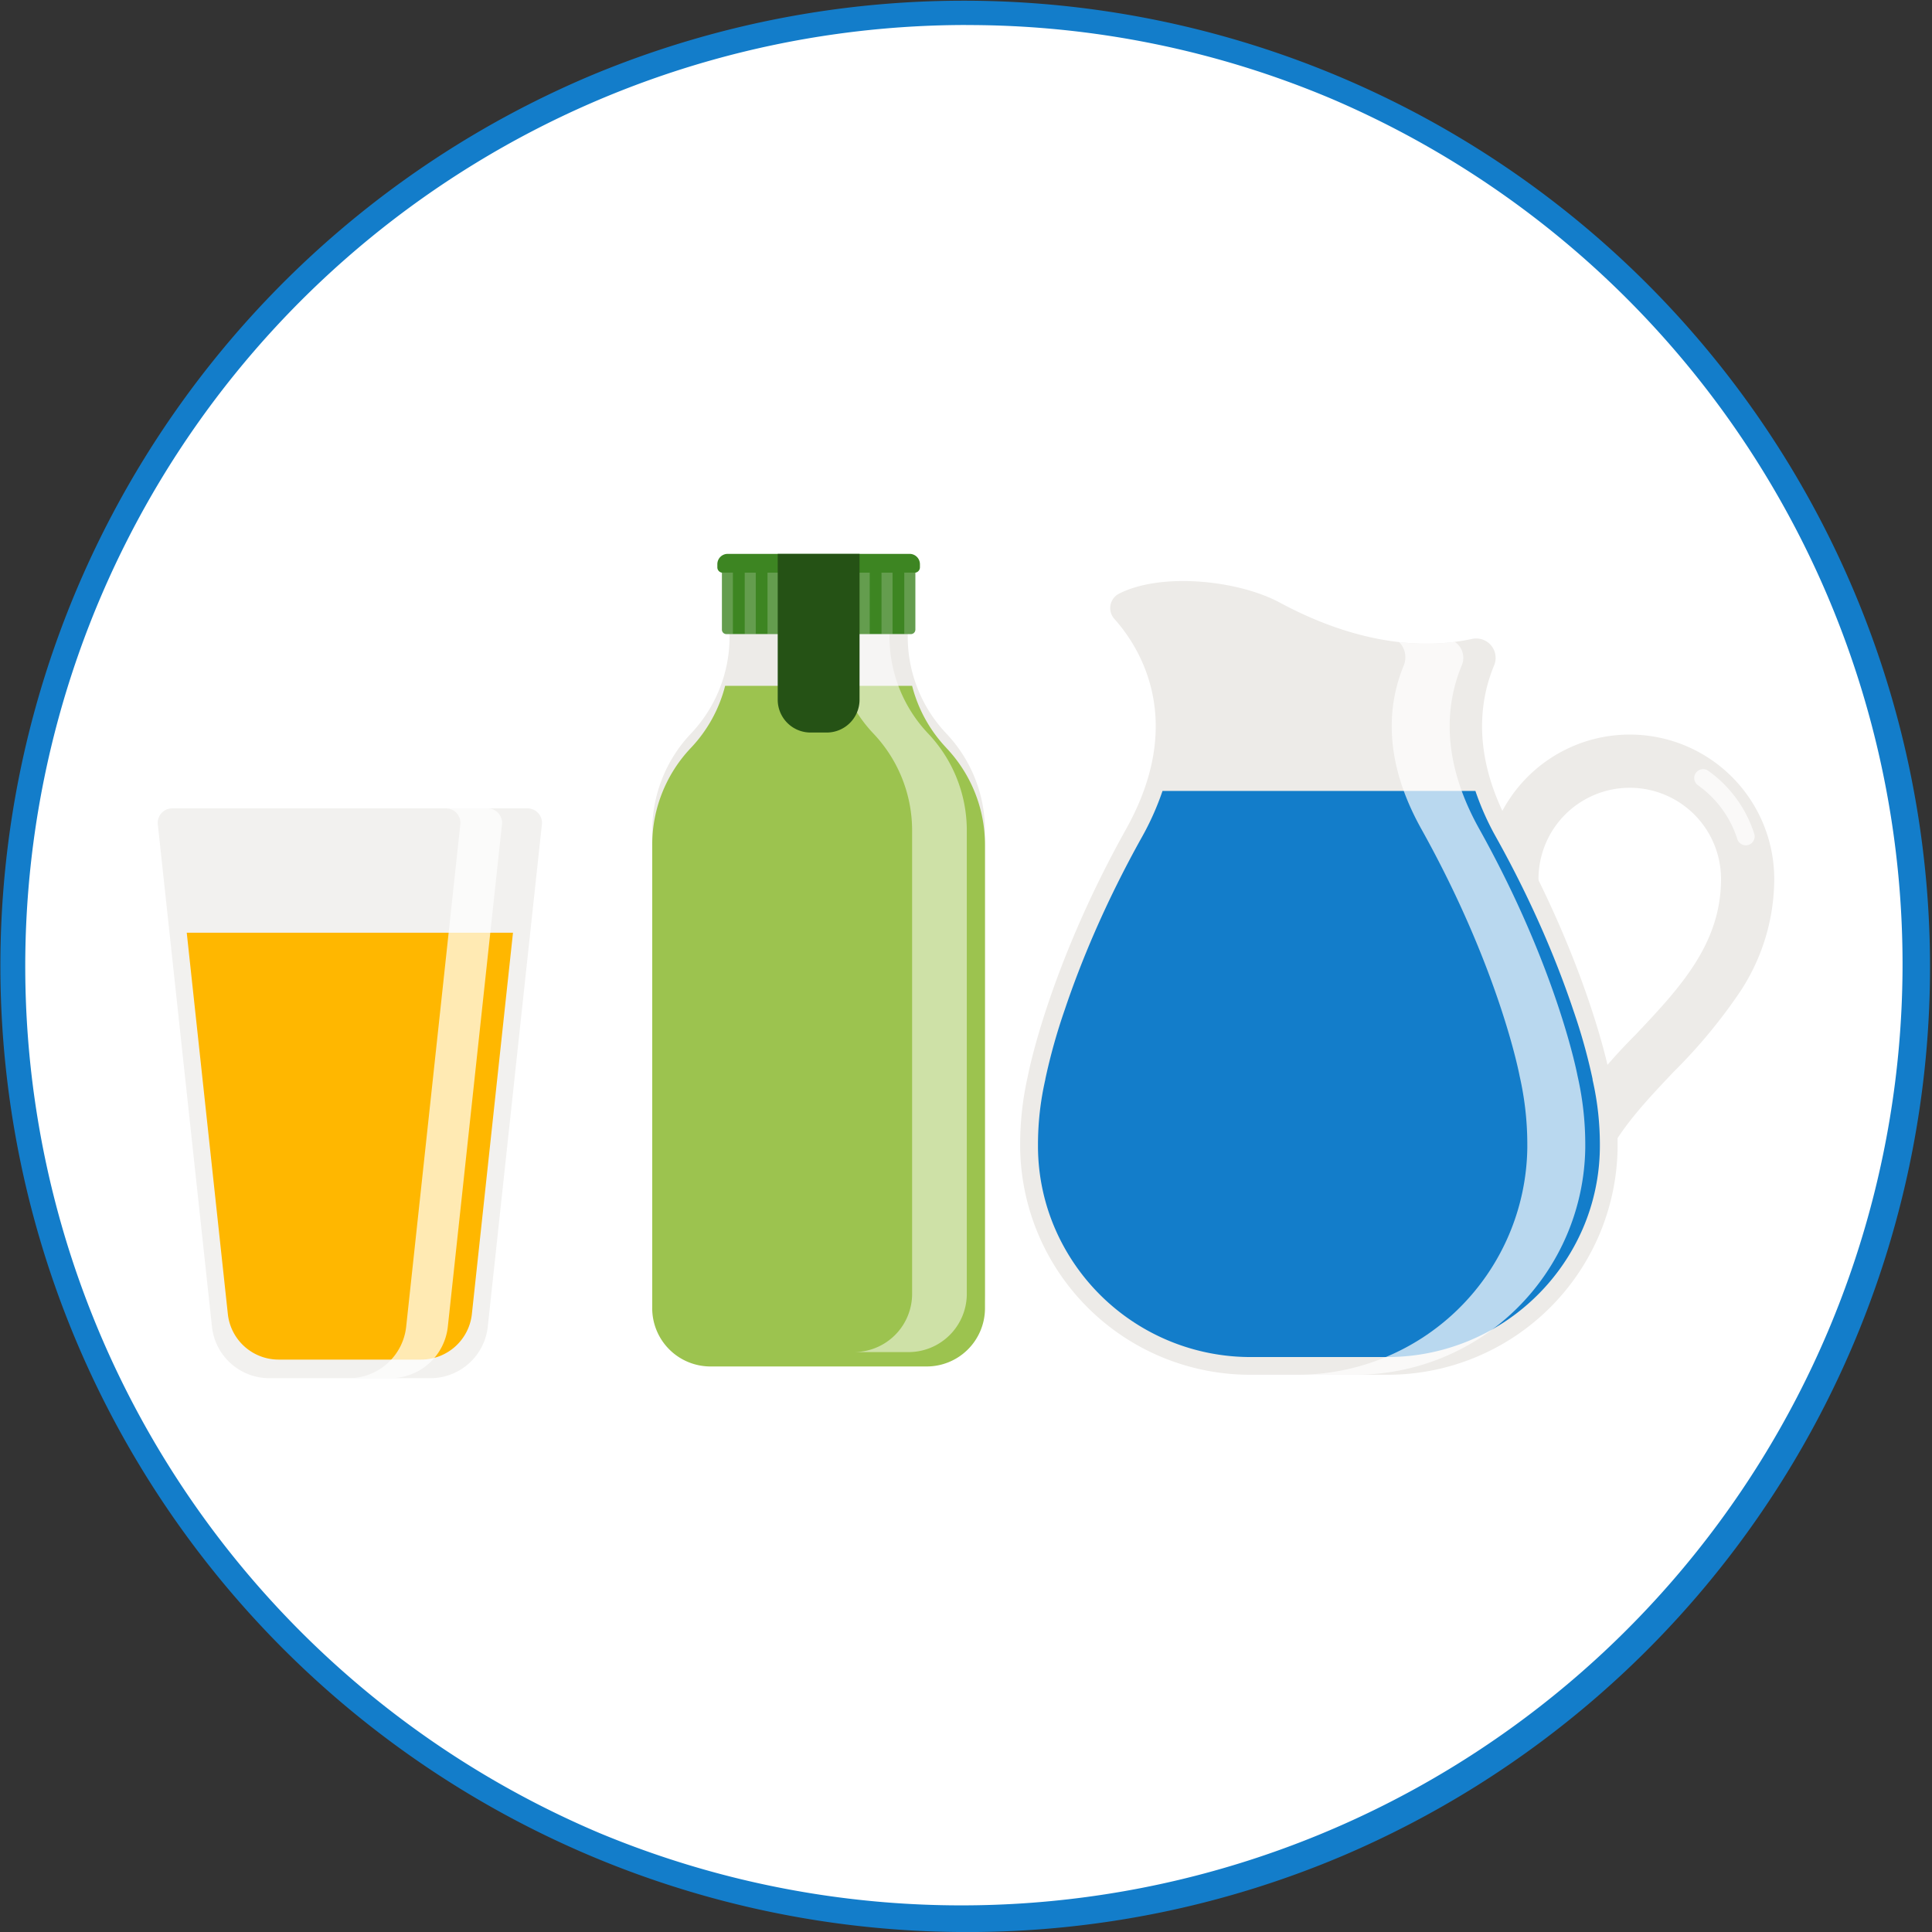 <svg xmlns="http://www.w3.org/2000/svg" width="143.149" height="143.152" viewBox="0 0 143.149 143.152">
  <rect x="0" y="0" width="143.149" height="143.152" fill="#333333" stroke="none"/>
  <g id="Grupo_28939" data-name="Grupo 28939" transform="translate(0.432 -0.358)">
    <circle id="Ellipse_5126" data-name="Ellipse 5126" cx="71.02" cy="71.02" r="71.02" transform="translate(-0.112 0.929)" fill="#fff"/>
    <g id="Group_28591" data-name="Group 28591" transform="translate(-0.432 0.358)">
      <path id="Path_58611" data-name="Path 58611" d="M71.143,143.51A71.595,71.595,0,0,1,43.282,5.984,71.593,71.593,0,0,1,99,137.884,71.1,71.1,0,0,1,71.143,143.51Zm0-141.3A69.743,69.743,0,0,0,44.005,136.183,69.739,69.739,0,0,0,98.279,7.7,69.278,69.278,0,0,0,71.143,2.214Z" transform="translate(0.432 -0.358)" fill="#137dca"/>
    </g>
    <path id="Path_5509" data-name="Path 5509" d="M122.776,66.846a55.4,55.4,0,0,1-110.8.032v-.032a55.4,55.4,0,0,1,55.4-55.4h0A55.418,55.418,0,0,1,122.776,66.846Z" transform="translate(3.057 2.731)" fill="#fff"/>
    <circle id="Elipse_5160" data-name="Elipse 5160" cx="0.768" cy="0.768" r="0.768" transform="translate(132.615 52.875)" fill="#fff" opacity="0.7" style="mix-blend-mode: soft-light;isolation: isolate"/>
    <g id="Grupo_28938" data-name="Grupo 28938" transform="translate(11.255 41.397)">
      <g id="Grupo_28933" data-name="Grupo 28933" transform="translate(63.9 2.009)">
        <path id="Trazado_59119" data-name="Trazado 59119" d="M103.916,71.568s-1.461-7.865-7.283-18.3c-2.316-4.15-2.5-7.6-1.892-10.259a11.643,11.643,0,0,1,.6-1.868,1.437,1.437,0,0,0-1.635-1.95c-3.1.669-7.989.677-14.265-2.7-3.031-1.63-8.715-2.264-11.894-.654a1.2,1.2,0,0,0-.343,1.876c1.836,2.053,5.37,7.49.87,15.557-5.823,10.436-7.283,18.3-7.283,18.3a22.832,22.832,0,0,0-.572,5.091c0,.085,0,.169,0,.254A17.047,17.047,0,0,0,77.3,93.713H87.408a17.045,17.045,0,0,0,17.078-16.8c0-.085,0-.17,0-.254A22.832,22.832,0,0,0,103.916,71.568Z" transform="translate(-60.219 -34.899)" fill="#edebe8"/>
        <g id="Grupo_28930" data-name="Grupo 28930" transform="translate(34.462 11.374)">
          <path id="Trazado_59120" data-name="Trazado 59120" d="M93.887,80.831c-.042,0-.084,0-.127,0a1.97,1.97,0,0,1-1.842-2.092,14.161,14.161,0,0,1,2.513-7.053,41.3,41.3,0,0,1,4.53-5.369c3.28-3.466,6.378-6.74,6.378-11.582a6.762,6.762,0,0,0-13.525,0,1.972,1.972,0,1,1-3.943,0,10.705,10.705,0,1,1,21.411,0A15.206,15.206,0,0,1,106.807,63a39.294,39.294,0,0,1-4.983,6.024c-2.944,3.111-5.724,6.048-5.972,9.96A1.971,1.971,0,0,1,93.887,80.831Z" transform="translate(-87.871 -44.025)" fill="#edebe8"/>
        </g>
        <g id="Grupo_28932" data-name="Grupo 28932" transform="translate(49.946 13.941)">
          <g id="Grupo_28931" data-name="Grupo 28931" opacity="0.7" style="mix-blend-mode: soft-light;isolation: isolate">
            <path id="Trazado_59121" data-name="Trazado 59121" d="M104.112,51.727a.659.659,0,0,1-.638-.5,7.814,7.814,0,0,0-2.909-3.953.657.657,0,0,1,.774-1.063,9.13,9.13,0,0,1,3.412,4.7.658.658,0,0,1-.482.8A.676.676,0,0,1,104.112,51.727Z" transform="translate(-100.295 -46.085)" fill="#fff"/>
          </g>
        </g>
        <path id="Trazado_59122" data-name="Trazado 59122" d="M102.913,73.585a21.56,21.56,0,0,0-.54-4.8l0-.027,0-.026a43.242,43.242,0,0,0-1.434-5.123c-.622-1.857-1.358-3.766-2.187-5.676-1.034-2.383-2.218-4.773-3.517-7.1a20.366,20.366,0,0,1-1.544-3.451H70.506a20.438,20.438,0,0,1-1.544,3.451c-1.3,2.328-2.483,4.718-3.518,7.1-.829,1.909-1.564,3.819-2.187,5.676a43.237,43.237,0,0,0-1.433,5.125l0,.026-.006.026a21.559,21.559,0,0,0-.538,4.8c0,.08,0,.161,0,.241a15.455,15.455,0,0,0,1.291,6.047,15.784,15.784,0,0,0,14.473,9.452H87.148a15.79,15.79,0,0,0,14.473-9.452,15.479,15.479,0,0,0,1.291-6.048C102.912,73.746,102.913,73.666,102.913,73.585Z" transform="translate(-59.959 -31.825)" fill="#fff" opacity="0.2"/>
        <path id="Trazado_59123" data-name="Trazado 59123" d="M102.913,73.585a21.56,21.56,0,0,0-.54-4.8l0-.027,0-.026a43.242,43.242,0,0,0-1.434-5.123c-.622-1.857-1.358-3.766-2.187-5.676-1.034-2.383-2.218-4.773-3.517-7.1a20.366,20.366,0,0,1-1.544-3.451H70.506a20.438,20.438,0,0,1-1.544,3.451c-1.3,2.328-2.483,4.718-3.518,7.1-.829,1.909-1.564,3.819-2.187,5.676a43.237,43.237,0,0,0-1.433,5.125l0,.026-.006.026a21.559,21.559,0,0,0-.538,4.8c0,.08,0,.161,0,.241a15.455,15.455,0,0,0,1.291,6.047,15.784,15.784,0,0,0,14.473,9.452H87.148a15.79,15.79,0,0,0,14.473-9.452,15.479,15.479,0,0,0,1.291-6.048C102.912,73.746,102.913,73.666,102.913,73.585Z" transform="translate(-59.959 -31.825)" fill="#137dca"/>
        <path id="Trazado_59124" data-name="Trazado 59124" d="M98.039,76.022c0-.085,0-.169,0-.254a22.832,22.832,0,0,0-.572-5.091s-1.461-7.865-7.283-18.3c-2.316-4.15-2.505-7.6-1.892-10.259a11.645,11.645,0,0,1,.6-1.868,1.425,1.425,0,0,0-.516-1.731,17.25,17.25,0,0,1-4.129.015h0a1.6,1.6,0,0,1,.351,1.716,11.77,11.77,0,0,0-.6,1.868c-.612,2.656-.422,6.109,1.892,10.259,5.823,10.436,7.283,18.3,7.283,18.3a22.832,22.832,0,0,1,.572,5.091c0,.085,0,.169,0,.254a17.047,17.047,0,0,1-17.078,16.8h4.293A17.045,17.045,0,0,0,98.039,76.022Z" transform="translate(-56.168 -34.008)" fill="#fff" opacity="0.7" style="mix-blend-mode: soft-light;isolation: isolate"/>
      </g>
      <g id="Grupo_28935" data-name="Grupo 28935" transform="translate(0 18.855)">
        <g id="Grupo_28934" data-name="Grupo 28934">
          <path id="Trazado_59125" data-name="Trazado 59125" d="M36.342,48.416H10.02a1.074,1.074,0,0,0-1.068,1.19l4.012,37.215a4.274,4.274,0,0,0,4.249,3.815H29.149A4.274,4.274,0,0,0,33.4,86.821L37.41,49.606A1.074,1.074,0,0,0,36.342,48.416Z" transform="translate(-8.946 -48.416)" fill="#edebe8" opacity="0.7"/>
          <path id="Trazado_59126" data-name="Trazado 59126" d="M10.671,55.811l3.045,28.251a3.782,3.782,0,0,0,3.76,3.376H28.037a3.782,3.782,0,0,0,3.76-3.376l3.046-28.251Z" transform="translate(-8.521 -46.595)" fill="#ffb700"/>
          <path id="Trazado_59127" data-name="Trazado 59127" d="M30.585,48.416H27.5a1.074,1.074,0,0,1,1.068,1.19L24.556,86.821a4.274,4.274,0,0,1-4.249,3.815h3.086a4.274,4.274,0,0,0,4.249-3.815l4.012-37.215A1.074,1.074,0,0,0,30.585,48.416Z" transform="translate(-6.148 -48.416)" fill="#fff" opacity="0.7" style="mix-blend-mode: soft-light;isolation: isolate"/>
        </g>
      </g>
      <g id="Grupo_28937" data-name="Grupo 28937" transform="translate(36.638)">
        <path id="Trazado_59128" data-name="Trazado 59128" d="M63,52.658a10.434,10.434,0,0,0-2.864-7.182h0A10.436,10.436,0,0,1,57.276,38.3v-.451h-13.2V38.3a10.436,10.436,0,0,1-2.864,7.181h0a10.434,10.434,0,0,0-2.864,7.182V86.99a4.316,4.316,0,0,0,4.316,4.317H58.688A4.316,4.316,0,0,0,63,86.99Z" transform="translate(-38.344 -32.165)" fill="#edebe8"/>
        <path id="Trazado_59129" data-name="Trazado 59129" d="M60.14,45.732a10.432,10.432,0,0,1-2.539-4.6H43.747a10.42,10.42,0,0,1-2.539,4.6h0a10.436,10.436,0,0,0-2.864,7.182V87.245a4.316,4.316,0,0,0,4.316,4.317H58.688A4.316,4.316,0,0,0,63,87.245V52.914a10.436,10.436,0,0,0-2.864-7.182Z" transform="translate(-38.344 -31.355)" fill="#9cc34f"/>
        <path id="Trazado_59130" data-name="Trazado 59130" d="M58.98,86.99V52.658a10.434,10.434,0,0,0-2.864-7.182h0A10.436,10.436,0,0,1,53.252,38.3v-.451H49.2V38.3a10.431,10.431,0,0,0,2.864,7.181h0a10.439,10.439,0,0,1,2.864,7.182V86.99a4.317,4.317,0,0,1-4.317,4.317h4.055A4.317,4.317,0,0,0,58.98,86.99Z" transform="translate(-35.671 -32.165)" fill="#fff" opacity="0.5" style="mix-blend-mode: soft-light;isolation: isolate"/>
        <path id="Trazado_59131" data-name="Trazado 59131" d="M56.462,33.287H42.979a.764.764,0,0,0-.763.764v.236a.4.4,0,0,0,.34.393V38.9a.327.327,0,0,0,.327.328H56.558a.327.327,0,0,0,.327-.328V34.679a.4.4,0,0,0,.341-.393v-.236A.765.765,0,0,0,56.462,33.287Z" transform="translate(-37.39 -33.287)" fill="#3d8522"/>
        <g id="Grupo_28936" data-name="Grupo 28936" transform="translate(5.165 1.392)" opacity="0.2" style="mix-blend-mode: soft-light;isolation: isolate">
          <rect id="Rectángulo_2711" data-name="Rectángulo 2711" width="0.817" height="4.551" transform="translate(11.824)" fill="#fff"/>
          <rect id="Rectángulo_2712" data-name="Rectángulo 2712" width="0.817" height="4.551" transform="translate(10.134)" fill="#fff"/>
          <rect id="Rectángulo_2713" data-name="Rectángulo 2713" width="0.817" height="4.551" transform="translate(8.445)" fill="#fff"/>
          <rect id="Rectángulo_2714" data-name="Rectángulo 2714" width="0.817" height="4.551" transform="translate(6.756)" fill="#fff"/>
          <rect id="Rectángulo_2715" data-name="Rectángulo 2715" width="0.817" height="4.551" transform="translate(5.067)" fill="#fff"/>
          <rect id="Rectángulo_2716" data-name="Rectángulo 2716" width="0.817" height="4.551" transform="translate(3.378)" fill="#fff"/>
          <rect id="Rectángulo_2717" data-name="Rectángulo 2717" width="0.817" height="4.551" transform="translate(1.689)" fill="#fff"/>
          <path id="Trazado_59132" data-name="Trazado 59132" d="M42.488,34.4v.041h0v4.185a.326.326,0,0,0,.327.324H43.3V34.4Z" transform="translate(-42.488 -34.404)" fill="#fff"/>
          <path id="Trazado_59133" data-name="Trazado 59133" d="M54.148,38.643V34.4H53.33v4.551h.491A.326.326,0,0,0,54.148,38.643Z" transform="translate(-39.818 -34.404)" fill="#fff"/>
        </g>
        <path id="Rectángulo_2718" data-name="Rectángulo 2718" d="M0,0H6.063a0,0,0,0,1,0,0V10.805A2.432,2.432,0,0,1,3.63,13.237h-1.2A2.432,2.432,0,0,1,0,10.805V0A0,0,0,0,1,0,0Z" transform="translate(9.299 0)" fill="#255215"/>
      </g>
    </g>
  </g>
</svg>
